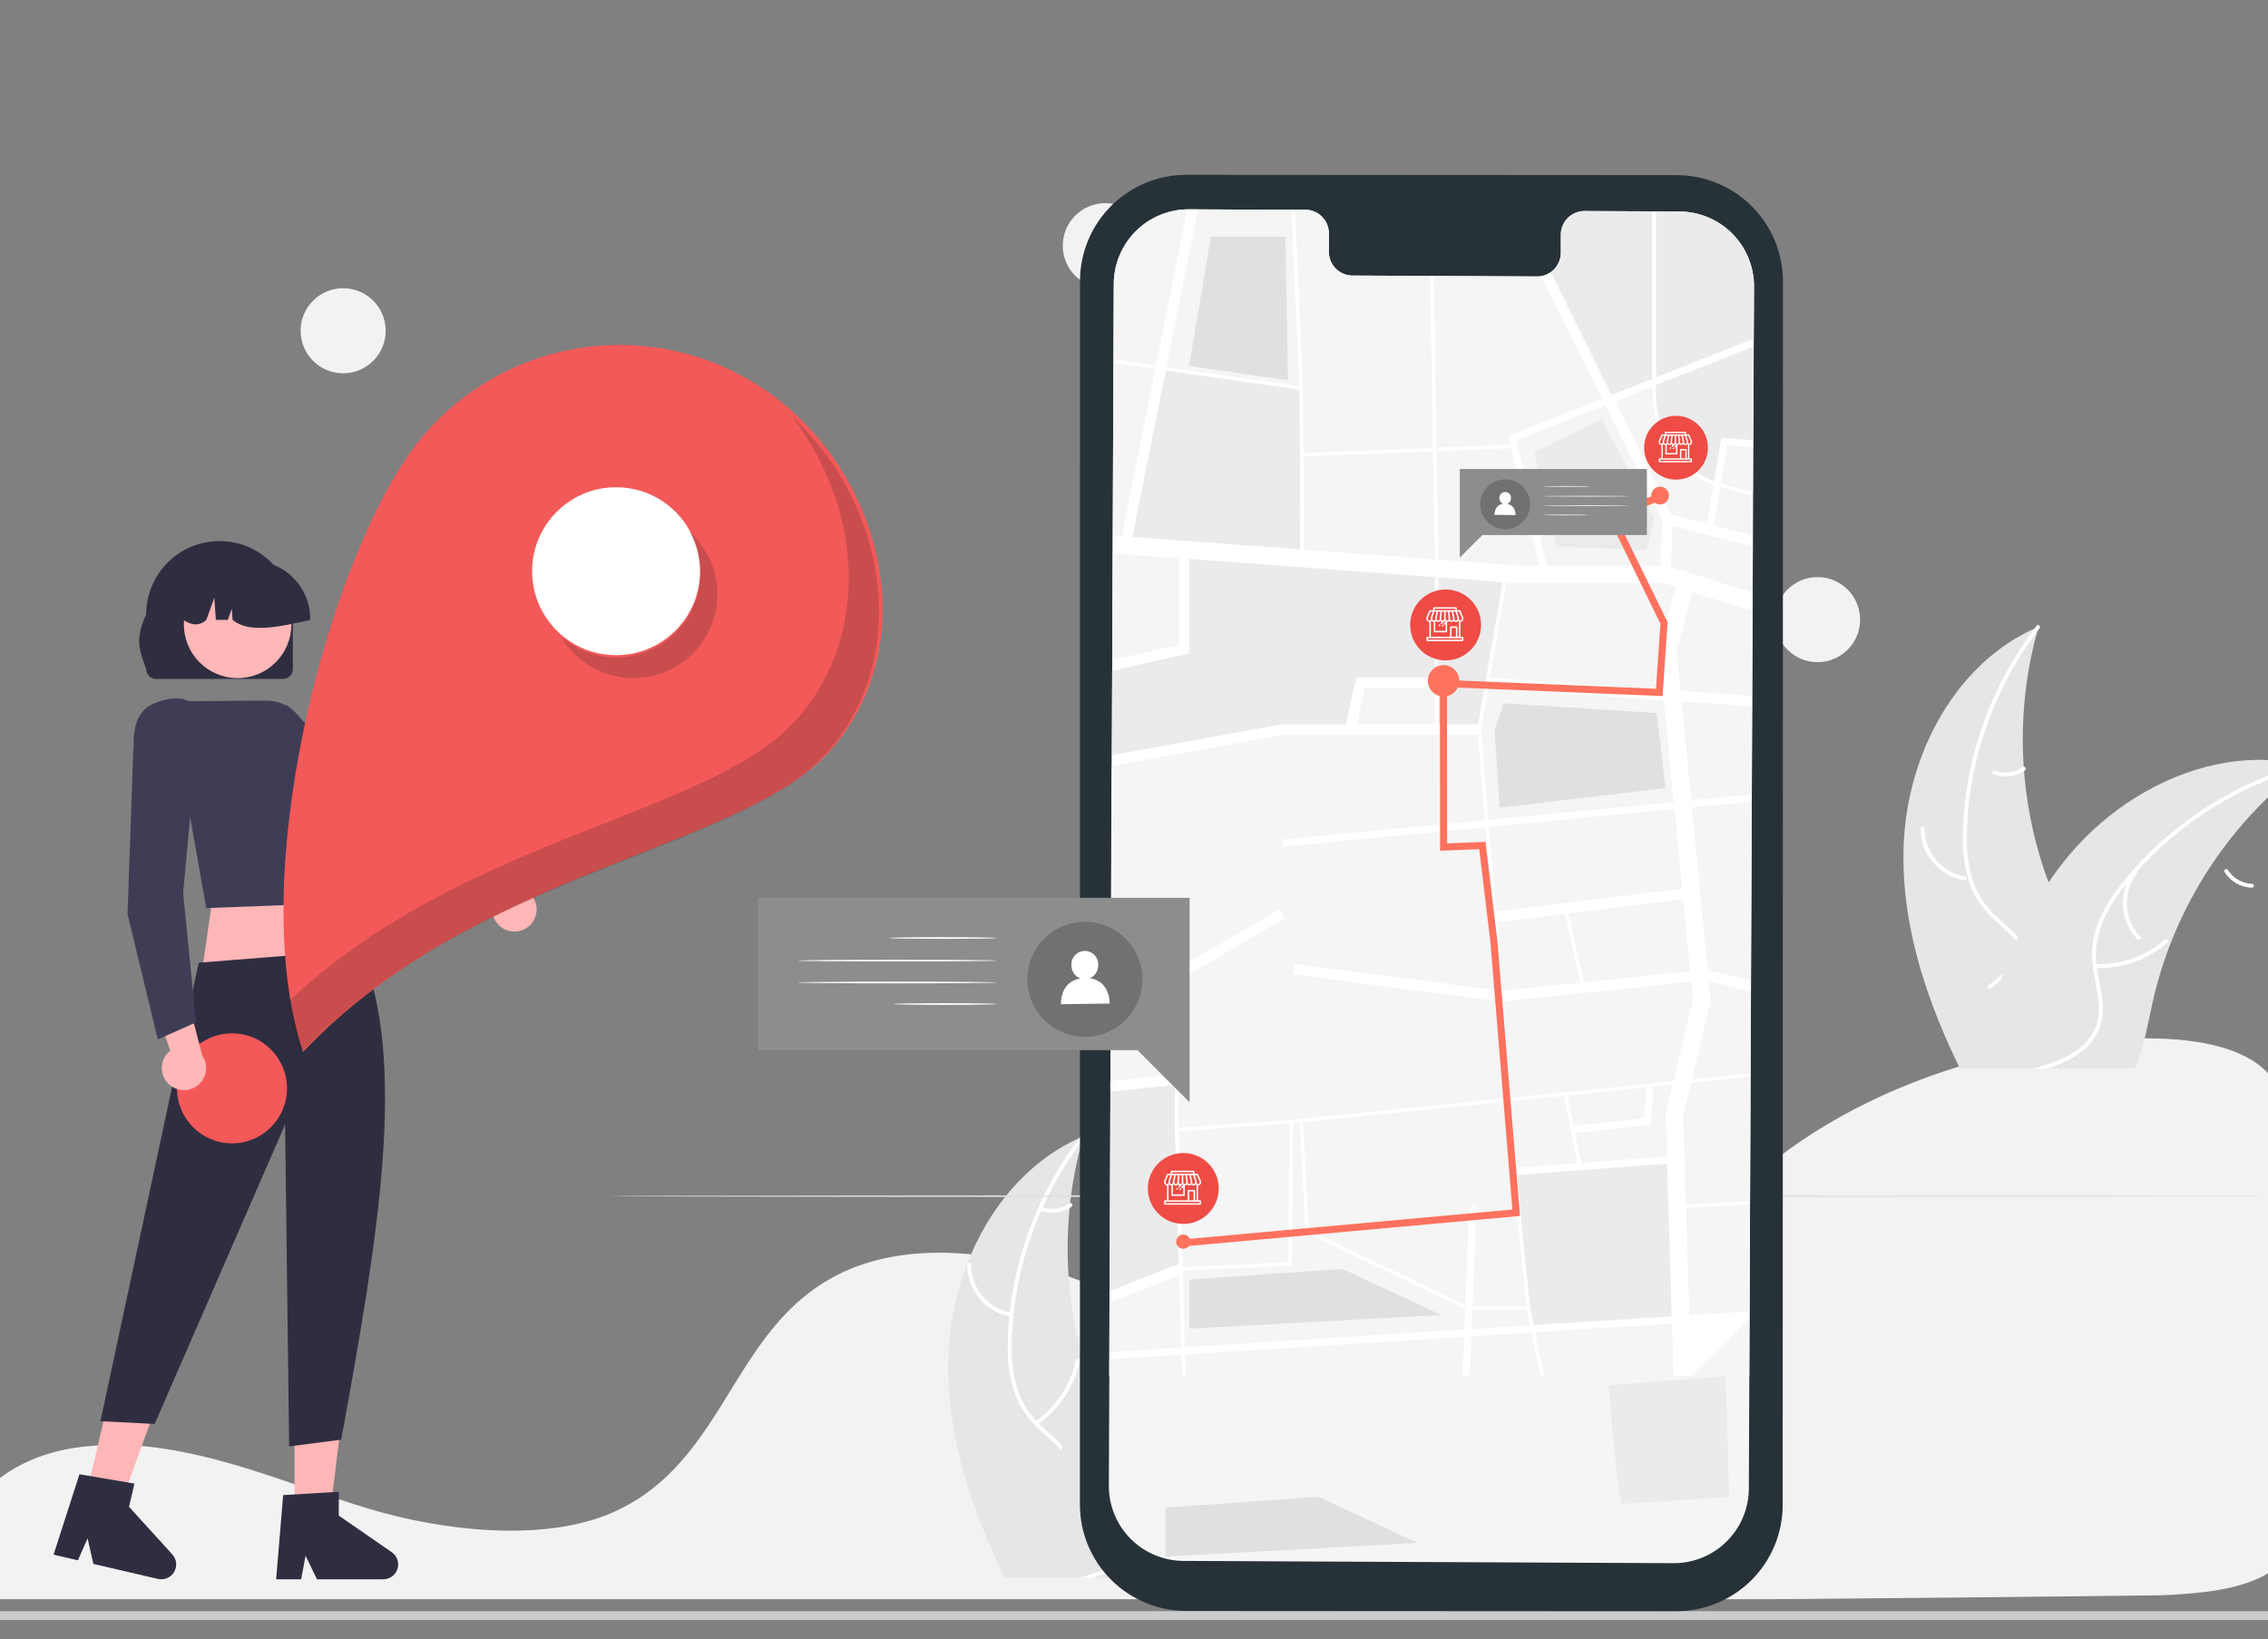 <svg width="570" height="412" viewBox="0 0 570 412" fill="none" xmlns="http://www.w3.org/2000/svg">
<rect x="0" y="0" width="570" height="412" fill="#808080" stroke="none"/>
<g clip-path="url(#clip0_120_2279)">
<path d="M29.198 363.225C26.362 363.225 23.52 363.378 20.744 363.686L20.34 363.731C1.929 365.857 -11.537 378.19 -10.983 392.42L-10.877 394.993C-10.806 396.62 -10.731 398.369 -10.669 400.309C-10.635 401.266 -9.636 402 -8.392 402H444.471C476.4 401.747 508.213 401.428 539.022 401.053C544.803 401.068 550.581 400.677 556.32 399.882C564.882 398.558 570.824 395.935 574.489 391.861H574.49C579.047 386.809 579.191 380.448 578.915 373.261C578.354 358.748 577.797 343.502 577.242 328.303C576.751 314.907 576.262 301.547 575.774 288.756C575.472 281.166 574.8 274.466 569.625 269.345C564.016 263.807 553.786 261 539.22 261C539.044 261 538.869 261 538.691 261.001C493.04 261.213 447.806 281.717 426.135 312.021C423.639 315.511 421.314 319.247 419.065 322.861C415.778 328.408 412.149 333.685 408.207 338.653C406.017 341.331 403.616 343.775 401.034 345.957C400.858 346.115 400.657 346.286 400.444 346.447C399.956 346.862 399.447 347.262 398.95 347.618C396.079 349.79 393.012 351.611 389.803 353.05L389.482 353.191C389.241 353.304 388.979 353.416 388.718 353.519C386.868 354.294 384.982 354.952 383.068 355.491C374.807 357.87 365.414 358.44 355.15 357.184C345.67 355.987 336.351 353.506 327.39 349.796C317.886 345.872 308.989 340.98 300.386 336.25C296.607 334.171 292.698 332.022 288.794 329.986C288.06 329.603 287.339 329.228 286.606 328.854C281.838 326.426 277.516 324.422 273.392 322.725C263.261 318.527 252.661 315.962 241.901 315.107C230.548 314.295 220.542 315.826 212.17 319.648C209.845 320.707 207.596 321.973 205.445 323.433C195.529 330.159 189.416 340.086 183.505 349.686C176.151 361.628 168.547 373.977 153.532 380.378C136.207 387.771 110.917 384.7 93.025 379.358C87.399 377.678 81.781 375.746 76.347 373.877C74.153 373.122 71.956 372.372 69.759 371.627C65.44 370.171 61.906 369.055 58.636 368.113L57.602 367.812C57.026 367.649 56.451 367.486 55.864 367.331C51.98 366.265 48.364 365.427 44.802 364.768L43.96 364.607C42.27 364.317 40.691 364.075 39.141 363.871L38.523 363.791C35.426 363.411 32.313 363.222 29.198 363.225Z" fill="#F2F2F2"/>
<path d="M524.057 254.651C522.765 259.497 519.371 263.533 515.272 266.473C514.604 266.954 513.918 267.4 513.223 267.819C513.01 267.943 512.796 268.077 512.573 268.193C512.332 268.335 512.092 268.469 511.851 268.594H492.581C492.233 267.89 491.895 267.177 491.556 266.473C483.297 249.118 477.497 230.391 478.486 211.316C478.879 203.917 480.433 196.627 483.092 189.711C488.384 175.929 498.042 163.999 511.326 157.994C511.655 157.843 512.003 157.691 512.341 157.549C512.234 157.932 512.128 158.306 512.021 158.689C510.596 163.823 509.588 169.064 509.009 174.361C508.956 174.77 508.911 175.18 508.876 175.599C507.61 188.373 508.734 201.27 512.19 213.633C512.199 213.659 512.208 213.695 512.217 213.722C512.974 216.457 513.853 219.15 514.854 221.802C515.638 223.896 516.484 225.963 517.411 227.994C521.277 236.52 526.463 245.608 524.057 254.651Z" fill="#E6E6E6"/>
<path d="M512.582 157.949C512.395 158.199 512.208 158.439 512.02 158.689C508.107 163.874 504.784 169.48 502.113 175.402C501.971 175.696 501.837 175.99 501.721 176.293C498.061 184.563 495.711 193.351 494.754 202.344C494.744 202.406 494.738 202.468 494.737 202.531C494.514 204.634 494.38 206.754 494.327 208.874C494.129 212.849 494.559 216.83 495.601 220.67C496.551 223.806 498.216 226.679 500.465 229.063C500.688 229.303 500.911 229.544 501.151 229.775C501.329 229.963 501.525 230.15 501.712 230.328C503.512 232.047 505.481 233.642 507.174 235.486C507.95 236.313 508.65 237.208 509.267 238.159C510.252 239.754 510.889 241.539 511.134 243.397C511.38 245.255 511.23 247.144 510.693 248.939C509.481 253.447 506.711 257.252 503.877 260.878C502.461 262.695 501 264.53 499.735 266.473C499.271 267.168 498.844 267.871 498.452 268.593H497.329C497.703 267.871 498.113 267.168 498.559 266.473C501.81 261.35 506.434 256.949 508.831 251.309C510.452 247.505 510.942 243.193 508.893 239.46C508.293 238.374 507.566 237.364 506.728 236.448C505.098 234.604 503.147 233.027 501.374 231.361C500.928 230.943 500.492 230.515 500.073 230.069C497.853 227.814 496.14 225.111 495.048 222.14C493.812 218.367 493.228 214.412 493.32 210.442C493.32 207.912 493.454 205.364 493.703 202.834C493.73 202.513 493.765 202.184 493.801 201.854C495.623 185.932 501.674 170.788 511.326 157.994C511.504 157.744 511.691 157.504 511.878 157.263C512.261 156.764 512.965 157.459 512.582 157.949Z" fill="white"/>
<path d="M493.707 221.304C490.621 220.786 487.82 219.188 485.804 216.795C483.787 214.402 482.688 211.37 482.7 208.241C482.702 208.113 482.753 207.991 482.843 207.901C482.933 207.81 483.054 207.758 483.182 207.755C483.31 207.752 483.433 207.799 483.527 207.886C483.621 207.972 483.677 208.092 483.684 208.219C483.667 211.133 484.692 213.957 486.574 216.182C488.456 218.406 491.071 219.885 493.948 220.35C494.573 220.452 494.328 221.406 493.707 221.304Z" fill="white"/>
<path d="M499.764 247.628C505.007 243.963 508.676 238.457 510.04 232.208C510.174 231.588 511.128 231.83 510.994 232.448C509.563 238.949 505.733 244.671 500.269 248.473C499.748 248.835 499.246 247.988 499.764 247.628Z" fill="white"/>
<path d="M501.365 193.684C502.517 194.133 503.763 194.29 504.991 194.138C506.218 193.987 507.389 193.534 508.398 192.818C508.914 192.45 509.415 193.297 508.902 193.663C507.784 194.448 506.49 194.948 505.134 195.118C503.779 195.288 502.402 195.123 501.124 194.638C501 194.603 500.894 194.521 500.828 194.41C500.762 194.299 500.74 194.167 500.768 194.041C500.8 193.915 500.881 193.806 500.993 193.74C501.105 193.673 501.239 193.653 501.365 193.684Z" fill="white"/>
<path d="M579.419 192.402C579.107 192.643 578.786 192.883 578.475 193.133C574.245 196.37 570.285 199.945 566.634 203.824C566.349 204.118 566.064 204.421 565.788 204.724L565.779 204.733C557.123 214.129 550.278 225.045 545.591 236.931L545.564 237.011C545.555 237.037 545.546 237.055 545.537 237.082C543.679 241.839 542.181 246.729 541.056 251.711C539.969 256.575 539.078 261.787 537.376 266.474C537.118 267.195 536.833 267.908 536.53 268.594H496.919C497.053 267.89 497.196 267.177 497.338 266.474C499.353 256.15 502.502 246.081 506.729 236.449C506.871 236.129 507.014 235.808 507.174 235.487C509.356 230.728 511.921 226.154 514.845 221.812L514.845 221.808L514.847 221.805L514.85 221.803L514.854 221.803C516.459 219.433 518.184 217.146 520.021 214.951C524.786 209.282 530.414 204.4 536.699 200.483C536.735 200.456 536.779 200.438 536.815 200.412C549.324 192.652 564.149 188.954 578.323 192.153H578.332C578.697 192.233 579.054 192.313 579.419 192.402Z" fill="#E6E6E6"/>
<path d="M579.374 192.873C579.071 192.953 578.768 193.042 578.474 193.131C572.231 194.915 566.204 197.386 560.504 200.499C560.219 200.651 559.934 200.811 559.649 200.971C551.773 205.367 544.624 210.954 538.454 217.534C538.449 217.538 538.446 217.545 538.445 217.551C538.374 217.623 538.294 217.703 538.231 217.774C536.806 219.307 535.434 220.901 534.133 222.541C531.589 225.597 529.539 229.033 528.057 232.724C526.925 235.8 526.525 239.097 526.89 242.355C526.917 242.684 526.961 243.005 527.006 243.335C527.041 243.593 527.077 243.852 527.122 244.119C527.71 247.691 528.725 251.273 528.44 254.917C528.267 256.784 527.7 258.593 526.777 260.225C525.854 261.858 524.596 263.276 523.086 264.387C522.059 265.181 520.961 265.879 519.807 266.472C518.157 267.323 516.437 268.032 514.666 268.592H511.165C511.637 268.459 512.101 268.325 512.573 268.192C514.248 267.719 515.894 267.145 517.5 266.472C518.417 266.088 519.31 265.648 520.172 265.154C523.754 263.095 526.738 259.942 527.362 255.728C527.906 252.039 526.854 248.351 526.231 244.742C526.124 244.119 526.026 243.504 525.972 242.889C525.547 239.765 525.805 236.585 526.73 233.57C528.011 229.809 529.928 226.296 532.396 223.182C533.922 221.155 535.552 219.207 537.278 217.347C537.492 217.106 537.715 216.865 537.946 216.625C544.246 209.998 551.519 204.371 559.516 199.938H559.524C565.47 196.628 571.778 194.015 578.323 192.151H578.332C578.626 192.062 578.929 191.973 579.223 191.893C579.838 191.732 579.98 192.704 579.374 192.873Z" fill="white"/>
<path d="M537.14 236.072C534.989 233.8 533.714 230.837 533.545 227.713C533.376 224.588 534.323 221.505 536.217 219.014C536.602 218.512 537.401 219.086 537.016 219.59C535.248 221.906 534.366 224.778 534.529 227.687C534.693 230.596 535.891 233.351 537.907 235.455C538.345 235.912 537.575 236.527 537.14 236.072Z" fill="white"/>
<path d="M526.582 242.351C532.974 242.581 539.219 240.394 544.07 236.225C544.55 235.812 545.167 236.579 544.687 236.992C539.63 241.321 533.127 243.584 526.476 243.329C525.842 243.305 525.951 242.326 526.582 242.351Z" fill="white"/>
<path d="M559.884 218.629C560.534 219.681 561.434 220.556 562.505 221.174C563.576 221.793 564.784 222.135 566.02 222.172C566.654 222.188 566.544 223.167 565.914 223.15C564.549 223.104 563.215 222.724 562.031 222.043C560.846 221.362 559.846 220.402 559.117 219.246C559.04 219.143 559.004 219.014 559.018 218.885C559.032 218.757 559.094 218.638 559.192 218.554C559.294 218.473 559.424 218.435 559.554 218.449C559.683 218.463 559.802 218.528 559.884 218.629Z" fill="white"/>
<path d="M284.006 382.715C282.714 387.562 279.32 391.598 275.222 394.538C274.554 395.019 273.868 395.464 273.173 395.883C272.959 396.008 272.745 396.141 272.522 396.257C272.282 396.4 272.041 396.533 271.801 396.658H252.53C252.182 395.954 251.844 395.242 251.505 394.538C243.246 377.183 237.447 358.455 238.435 339.381C238.828 331.982 240.382 324.691 243.042 317.776C248.334 303.993 257.991 292.064 271.275 286.059C271.605 285.907 271.952 285.756 272.291 285.613C272.184 285.996 272.077 286.371 271.97 286.754C270.545 291.888 269.538 297.129 268.958 302.425C268.905 302.835 268.861 303.245 268.825 303.663C267.559 316.437 268.683 329.335 272.139 341.697C272.148 341.724 272.157 341.759 272.166 341.786C272.923 344.521 273.802 347.215 274.803 349.867C275.587 351.96 276.433 354.027 277.36 356.059C281.227 364.585 286.412 373.672 284.006 382.715Z" fill="#E6E6E6"/>
<path d="M272.531 286.015C272.344 286.264 272.157 286.505 271.97 286.754C268.057 291.94 264.734 297.546 262.063 303.468C261.92 303.762 261.786 304.056 261.671 304.359C258.011 312.628 255.66 321.417 254.704 330.409C254.693 330.471 254.687 330.534 254.686 330.596C254.463 332.699 254.329 334.819 254.276 336.94C254.078 340.914 254.508 344.895 255.55 348.736C256.5 351.872 258.165 354.745 260.414 357.128C260.637 357.369 260.86 357.609 261.1 357.841C261.279 358.028 261.475 358.215 261.662 358.393C263.461 360.113 265.43 361.708 267.123 363.552C267.899 364.379 268.6 365.273 269.217 366.224C270.202 367.819 270.838 369.604 271.084 371.462C271.329 373.32 271.179 375.209 270.642 377.005C269.431 381.513 266.66 385.317 263.827 388.943C262.41 390.761 260.949 392.596 259.684 394.538C259.221 395.233 258.793 395.937 258.401 396.658H257.278C257.653 395.937 258.062 395.233 258.508 394.538C261.76 389.415 266.384 385.014 268.78 379.375C270.402 375.57 270.892 371.258 268.843 367.525C268.242 366.44 267.515 365.429 266.678 364.514C265.047 362.67 263.096 361.093 261.323 359.427C260.878 359.008 260.441 358.58 260.022 358.135C257.802 355.879 256.089 353.176 254.998 350.206C253.761 346.433 253.177 342.477 253.269 338.508C253.269 335.978 253.403 333.43 253.652 330.899C253.679 330.579 253.715 330.249 253.75 329.919C255.572 313.997 261.623 298.853 271.275 286.059C271.453 285.81 271.64 285.569 271.827 285.329C272.21 284.83 272.914 285.525 272.531 286.015Z" fill="white"/>
<path d="M254.11 330.983C251.024 330.465 248.223 328.866 246.207 326.473C244.19 324.08 243.09 321.049 243.103 317.92C243.105 317.792 243.156 317.67 243.246 317.579C243.336 317.489 243.457 317.437 243.585 317.434C243.712 317.431 243.836 317.478 243.93 317.564C244.024 317.651 244.08 317.771 244.087 317.898C244.07 320.812 245.095 323.636 246.977 325.86C248.859 328.085 251.474 329.563 254.351 330.029C254.976 330.131 254.731 331.084 254.11 330.983Z" fill="white"/>
<path d="M260.167 357.307C265.41 353.643 269.079 348.137 270.442 341.887C270.577 341.268 271.531 341.51 271.397 342.128C269.966 348.629 266.136 354.351 260.672 358.152C260.151 358.514 259.649 357.667 260.167 357.307Z" fill="white"/>
<path d="M261.768 303.364C262.92 303.813 264.166 303.969 265.393 303.818C266.621 303.667 267.792 303.213 268.8 302.498C269.317 302.13 269.818 302.977 269.305 303.343C268.187 304.128 266.893 304.628 265.537 304.797C264.181 304.967 262.805 304.803 261.527 304.318C261.403 304.282 261.297 304.201 261.231 304.09C261.164 303.979 261.143 303.847 261.17 303.72C261.203 303.594 261.284 303.486 261.396 303.419C261.508 303.352 261.641 303.333 261.768 303.364Z" fill="white"/>
<path d="M339.368 320.467C339.056 320.707 338.736 320.948 338.424 321.197C334.194 324.434 330.234 328.01 326.583 331.888C326.298 332.182 326.013 332.485 325.737 332.788L325.728 332.797C317.072 342.194 310.227 353.11 305.54 364.995L305.513 365.075C305.504 365.102 305.495 365.12 305.486 365.146C303.628 369.904 302.13 374.794 301.005 379.775C299.918 384.64 299.027 389.852 297.325 394.538C297.067 395.26 296.782 395.972 296.479 396.658H256.869C257.002 395.955 257.145 395.242 257.287 394.538C259.302 384.215 262.452 374.146 266.678 364.514C266.82 364.193 266.963 363.872 267.123 363.552C269.305 358.793 271.87 354.219 274.794 349.876L274.795 349.873L274.797 349.87L274.799 349.868L274.803 349.867C276.408 347.497 278.133 345.211 279.97 343.016C284.735 337.347 290.364 332.464 296.648 328.547C296.684 328.521 296.729 328.503 296.764 328.476C309.273 320.716 324.098 317.019 338.272 320.217H338.281C338.647 320.297 339.003 320.377 339.368 320.467Z" fill="#E6E6E6"/>
<path d="M339.324 320.938C339.021 321.018 338.718 321.108 338.424 321.197C332.18 322.981 326.153 325.452 320.454 328.565C320.169 328.716 319.884 328.876 319.599 329.037C311.723 333.433 304.573 339.019 298.404 345.599C298.399 345.604 298.396 345.61 298.395 345.617C298.324 345.688 298.243 345.768 298.181 345.84C296.756 347.372 295.384 348.967 294.083 350.606C291.538 353.663 289.488 357.099 288.007 360.789C286.875 363.865 286.475 367.163 286.84 370.42C286.866 370.75 286.911 371.071 286.955 371.4C286.991 371.659 287.027 371.917 287.071 372.184C287.659 375.757 288.675 379.338 288.39 382.982C288.216 384.849 287.65 386.659 286.727 388.291C285.804 389.923 284.546 391.342 283.035 392.453C282.009 393.247 280.911 393.944 279.757 394.538C278.106 395.388 276.386 396.098 274.616 396.658H271.115C271.587 396.524 272.05 396.391 272.522 396.257C274.198 395.784 275.843 395.21 277.449 394.538C278.367 394.154 279.259 393.713 280.122 393.219C283.703 391.161 286.688 388.007 287.312 383.793C287.855 380.105 286.804 376.416 286.18 372.808C286.073 372.184 285.975 371.57 285.922 370.955C285.497 367.83 285.755 364.651 286.679 361.636C287.961 357.875 289.878 354.361 292.346 351.248C293.872 349.22 295.502 347.272 297.228 345.412C297.442 345.171 297.664 344.931 297.896 344.69C304.195 338.063 311.469 332.436 319.465 328.003H319.474C325.42 324.693 331.728 322.08 338.273 320.217H338.282C338.576 320.127 338.879 320.038 339.173 319.958C339.787 319.798 339.93 320.769 339.324 320.938Z" fill="white"/>
<path d="M297.543 345.749C295.391 343.478 294.117 340.515 293.948 337.39C293.779 334.266 294.726 331.183 296.62 328.692C297.005 328.19 297.804 328.764 297.419 329.268C295.651 331.584 294.769 334.455 294.932 337.365C295.096 340.274 296.294 343.029 298.31 345.133C298.748 345.59 297.978 346.204 297.543 345.749Z" fill="white"/>
<path d="M286.531 370.414C292.923 370.645 299.167 368.458 304.019 364.289C304.499 363.875 305.115 364.642 304.636 365.055C299.579 369.384 293.076 371.647 286.425 371.393C285.791 371.368 285.9 370.39 286.531 370.414Z" fill="white"/>
<path d="M320.287 328.308C320.936 329.36 321.837 330.235 322.908 330.853C323.979 331.471 325.187 331.814 326.423 331.85C327.057 331.867 326.947 332.845 326.317 332.829C324.951 332.782 323.618 332.402 322.433 331.722C321.248 331.041 320.248 330.081 319.52 328.924C319.442 328.821 319.407 328.692 319.42 328.564C319.434 328.435 319.497 328.317 319.595 328.233C319.697 328.151 319.827 328.114 319.956 328.128C320.086 328.142 320.204 328.206 320.287 328.308Z" fill="white"/>
<path d="M456.795 166.446C462.699 166.446 467.486 161.659 467.486 155.755C467.486 149.85 462.699 145.063 456.795 145.063C450.89 145.063 446.104 149.85 446.104 155.755C446.104 161.659 450.89 166.446 456.795 166.446Z" fill="#F2F2F2"/>
<path d="M86.239 93.835C92.144 93.835 96.93 89.049 96.93 83.144C96.93 77.24 92.144 72.453 86.239 72.453C80.334 72.453 75.548 77.24 75.548 83.144C75.548 89.049 80.334 93.835 86.239 93.835Z" fill="#F2F2F2"/>
<path d="M277.788 72.454C283.692 72.454 288.479 67.667 288.479 61.762C288.479 55.858 283.692 51.071 277.788 51.071C271.883 51.071 267.097 55.858 267.097 61.762C267.097 67.667 271.883 72.454 277.788 72.454Z" fill="#F2F2F2"/>
<path d="M-65.889 407.222H598.991C599.286 407.222 599.568 407.105 599.777 406.897C599.985 406.688 600.102 406.406 600.102 406.111C600.102 405.816 599.985 405.534 599.777 405.325C599.568 405.117 599.286 405 598.991 405H-65.889C-66.184 405 -66.466 405.117 -66.675 405.325C-66.883 405.534 -67 405.816 -67 406.111C-67 406.406 -66.883 406.688 -66.675 406.897C-66.466 407.105 -66.184 407.222 -65.889 407.222Z" fill="#CCCCCC"/>
<path d="M130.055 234.108C129.254 234.224 128.437 234.162 127.663 233.928C126.888 233.694 126.174 233.293 125.571 232.753C124.967 232.214 124.49 231.548 124.172 230.804C123.853 230.06 123.702 229.255 123.728 228.446L105.361 221.387L113.677 215.438L129.844 223.053C131.201 223.188 132.461 223.815 133.385 224.817C134.31 225.819 134.835 227.125 134.861 228.487C134.887 229.85 134.412 231.175 133.526 232.211C132.64 233.247 131.405 233.922 130.055 234.108L130.055 234.108Z" fill="#FFB7B7"/>
<path d="M119.559 229.045L122.427 218.929L122.285 218.833L95.422 200.584L72.2 177.284L58.673 182.689L59.562 186.97L59.62 187.023L90.494 214.677L90.523 214.69L119.559 229.045Z" fill="#3F3D56"/>
<path d="M92.04 252.151L50.465 246.323L54.124 220.812H84.732L92.04 252.151Z" fill="#FFB6B6"/>
<path d="M21.398 377.068L29.926 379.05L41.629 347.099L29.042 344.174L21.398 377.068Z" fill="#FFB6B6"/>
<path d="M13.463 390.798L19.579 392.219L22.012 386.699L23.466 393.123L39.687 396.892C40.465 397.073 41.28 397 42.013 396.685C42.746 396.37 43.36 395.829 43.764 395.14C44.167 394.451 44.341 393.652 44.258 392.858C44.175 392.064 43.841 391.317 43.304 390.727L32.429 378.771L33.786 372.933L19.972 370.58L13.463 390.798Z" fill="#2F2E41"/>
<path d="M74.019 381.82H82.775L86.942 348.05H74.019V381.82Z" fill="#FFB6B6"/>
<path d="M69.398 396.991H75.677L76.798 391.063L79.668 396.991H96.321C97.12 396.991 97.897 396.736 98.54 396.263C99.183 395.79 99.658 395.123 99.895 394.361C100.133 393.599 100.121 392.781 99.861 392.027C99.6 391.272 99.106 390.62 98.449 390.167L85.15 380.982V374.989L71.162 375.824L69.398 396.991Z" fill="#2F2E41"/>
<path d="M49.94 241.995L90.597 238.761C102.595 266.787 94.966 311.528 85.746 361.893L72.669 363.584L71.655 282.653L38.872 357.943L25.242 357.246L49.94 241.995Z" fill="#2F2E41"/>
<path d="M73.606 168.194V154.438C73.606 149.55 71.664 144.862 68.208 141.405C64.751 137.949 60.063 136.007 55.175 136.007C50.286 136.007 45.598 137.949 42.141 141.405C38.685 144.862 36.743 149.55 36.743 154.438C33.494 161.208 35.527 164.426 36.743 168.194C36.744 168.85 37.005 169.478 37.469 169.942C37.933 170.406 38.562 170.667 39.218 170.668H71.13C71.786 170.668 72.416 170.407 72.88 169.943C73.344 169.479 73.605 168.85 73.606 168.194Z" fill="#2F2E41"/>
<path d="M59.723 170.461C67.186 170.461 73.236 164.411 73.236 156.947C73.236 149.484 67.186 143.434 59.723 143.434C52.259 143.434 46.209 149.484 46.209 156.947C46.209 164.411 52.259 170.461 59.723 170.461Z" fill="#FFB7B7"/>
<path d="M77.966 155.539C77.962 151.674 76.424 147.968 73.691 145.234C70.957 142.501 67.251 140.963 63.386 140.959H60.635C56.769 140.963 53.063 142.501 50.33 145.234C47.597 147.968 46.059 151.674 46.055 155.539V155.814C48.115 157.223 50.071 157.429 51.869 155.814L53.852 150.262L54.248 155.814H57.253L58.255 153.013L58.455 155.814C62.514 159.271 70.189 157.615 77.966 155.814V155.539Z" fill="#2F2E41"/>
<path d="M51.843 228.269L86.249 226.96L88.173 204.451C89.656 200.331 89.68 196.791 88.244 193.937C87.009 191.591 84.934 189.797 82.433 188.915L74.905 179.822C73.936 178.653 72.72 177.714 71.344 177.073C69.969 176.431 68.468 176.103 66.95 176.113L47.387 176.247C46.916 175.963 44.056 174.51 38.415 176.954C32.297 179.605 33.718 188.817 33.733 188.91L33.747 188.997L33.814 189.055L46.826 200.015L51.843 228.269Z" fill="#3F3D56"/>
<path d="M208.636 188.694C186.434 213.715 119.633 218.487 76.151 264.416C61.573 220.022 82.224 143.388 102.805 114.164C112.689 100.13 127.742 90.597 144.654 87.661C161.566 84.726 178.952 88.63 192.986 98.513C222.21 119.094 232.36 161.958 208.636 188.694Z" fill="#F45959"/>
<path d="M154.84 164.691C166.498 164.691 175.948 155.24 175.948 143.583C175.948 131.926 166.498 122.476 154.84 122.476C143.183 122.476 133.733 131.926 133.733 143.583C133.733 155.24 143.183 164.691 154.84 164.691Z" fill="white"/>
<path d="M58.308 287.404C65.943 287.404 72.133 281.214 72.133 273.579C72.133 265.944 65.943 259.754 58.308 259.754C50.672 259.754 44.483 265.944 44.483 273.579C44.483 281.214 50.672 287.404 58.308 287.404Z" fill="#F45959"/>
<path d="M42.492 272.579C41.89 272.038 41.414 271.371 41.097 270.627C40.78 269.882 40.63 269.077 40.658 268.268C40.686 267.459 40.891 266.666 41.258 265.945C41.625 265.224 42.146 264.592 42.784 264.094L36.43 245.471L46.329 248.042L50.841 265.332C51.607 266.459 51.933 267.828 51.757 269.18C51.581 270.532 50.915 271.772 49.886 272.666C48.856 273.56 47.535 274.044 46.171 274.028C44.808 274.012 43.498 273.497 42.49 272.579L42.492 272.579Z" fill="#FFB7B7"/>
<path d="M39.654 261.276L49.259 256.996L46.032 224.51L49.037 191.752L36.214 184.831L33.497 188.257V188.335L32.057 229.758L32.065 229.789L39.654 261.276Z" fill="#3F3D56"/>
<path opacity="0.2" d="M173.103 133.478C175.633 137.804 176.542 142.889 175.665 147.824C174.789 152.758 172.185 157.22 168.319 160.41C164.454 163.6 159.579 165.311 154.568 165.235C149.557 165.16 144.736 163.303 140.968 159.998C142.511 162.64 144.609 164.914 147.117 166.665C149.626 168.415 152.485 169.6 155.497 170.136C158.508 170.672 161.6 170.547 164.559 169.77C167.517 168.992 170.272 167.581 172.631 165.634C174.99 163.687 176.898 161.251 178.222 158.493C179.546 155.736 180.256 152.724 180.301 149.665C180.345 146.606 179.725 143.575 178.482 140.78C177.239 137.985 175.404 135.493 173.103 133.478Z" fill="#231F20"/>
<path opacity="0.2" d="M199.017 104.685C216.345 127.088 219.333 159.286 200.134 180.923C178.682 205.098 115.6 210.375 72.14 252.128C72.863 256.483 73.908 260.778 75.265 264.978C118.747 219.049 185.548 214.277 207.751 189.256C229.491 164.755 222.781 126.713 199.017 104.685Z" fill="#231F20"/>
<path d="M570.1 300.673C570.1 300.807 476.731 300.905 361.624 300.905C246.517 300.905 153.059 300.807 153.059 300.673C153.059 300.539 246.401 300.441 361.588 300.441C476.776 300.441 570.1 300.531 570.1 300.673Z" fill="#E0E0E0"/>
<path d="M421.227 405L298.199 404.928C294.684 404.937 291.201 404.251 287.951 402.912C284.701 401.572 281.748 399.605 279.259 397.122C276.771 394.639 274.796 391.69 273.449 388.443C272.102 385.197 271.409 381.716 271.409 378.201L271.427 70.671C271.426 67.151 272.122 63.665 273.473 60.414C274.824 57.163 276.804 54.211 279.299 51.728C281.794 49.244 284.755 47.278 288.012 45.942C291.27 44.606 294.759 43.927 298.279 43.944L421.316 44.024C424.83 44.017 428.311 44.703 431.56 46.043C434.809 47.383 437.762 49.351 440.25 51.833C442.737 54.316 444.711 57.265 446.057 60.511C447.404 63.757 448.097 67.237 448.097 70.752L448.034 378.308C448.03 381.821 447.332 385.3 445.982 388.543C444.632 391.787 442.655 394.733 440.165 397.212C437.675 399.692 434.721 401.655 431.471 402.992C428.222 404.328 424.74 405.01 421.227 405Z" fill="#263238"/>
<path d="M422.047 53.165L398.107 53.049C396.534 53.079 395.036 53.732 393.942 54.864C392.849 55.996 392.248 57.516 392.272 59.089V63.437C392.298 65.013 391.698 66.534 390.605 67.668C389.511 68.802 388.012 69.456 386.436 69.487L339.779 69.264C338.202 69.222 336.706 68.555 335.62 67.411C334.534 66.267 333.947 64.738 333.988 63.161V58.822C334.028 57.247 333.442 55.719 332.358 54.575C331.274 53.431 329.781 52.764 328.205 52.719H319.786L298.832 52.621C296.358 52.61 293.906 53.086 291.617 54.022C289.327 54.958 287.244 56.337 285.488 58.078C283.731 59.82 282.335 61.891 281.379 64.172C280.423 66.454 279.927 68.902 279.917 71.375L278.679 373.452C278.655 378.44 280.612 383.234 284.12 386.78C287.628 390.327 292.4 392.336 297.388 392.366L420.603 392.937C423.077 392.948 425.529 392.473 427.82 391.536C430.11 390.6 432.193 389.222 433.95 387.48C435.708 385.739 437.105 383.668 438.061 381.386C439.018 379.105 439.516 376.657 439.526 374.183L440.827 72.079C440.839 69.603 440.362 67.149 439.424 64.858C438.486 62.566 437.105 60.483 435.361 58.726C433.616 56.969 431.542 55.573 429.258 54.619C426.973 53.665 424.522 53.171 422.047 53.165Z" fill="#F5F5F5"/>
<path d="M369.758 335.846C369.616 339.499 369.482 342.92 369.366 345.762H387.069L384.904 334.893L369.758 335.846Z" fill="#F5F5F5"/>
<path d="M297.825 340.399L297.977 345.745H367.602C367.718 342.733 367.852 339.392 367.985 335.944L297.825 340.399Z" fill="#F5F5F5"/>
<path d="M385.786 334.831L387.969 345.763H420.595L420.203 332.657L385.786 334.831Z" fill="#F5F5F5"/>
<path d="M371.522 182.082L377.687 146.311L361.535 145.108V182.082H371.522Z" fill="#EBEBEB"/>
<path d="M296.373 320.541L278.83 327.41L278.777 339.838L296.889 338.689L296.373 320.541Z" fill="#F5F5F5"/>
<path d="M296.292 317.743L295.33 284.431H295.321V272.68L279.053 274.399L278.848 324.558L296.284 317.725L296.292 317.743Z" fill="#EBEBEB"/>
<path d="M295.321 246.451L279.178 244.321L279.071 271.735L295.321 270.016V246.451Z" fill="#F5F5F5"/>
<path d="M415.569 273.178L414.892 282.72L395.835 284.778L397.314 292.333L418.946 290.703L418.616 279.869L420.345 272.688L415.569 273.178Z" fill="#F5F5F5"/>
<path d="M381.224 293.545L396.423 292.396L393.118 275.441L379.852 276.778L381.224 293.545Z" fill="#F5F5F5"/>
<path d="M381.375 295.3L382.534 309.448L384.592 328.843L385.438 333.084L420.149 330.892L418.999 292.467L381.375 295.3Z" fill="#EBEBEB"/>
<path d="M404.299 348.204L405.204 359.376L406.812 374.691L407.473 378.04L434.591 376.309L433.693 345.967L404.299 348.204Z" fill="#EBEBEB"/>
<path d="M321.63 228.544L322.967 230.833L296.239 246.451V283.487L324.49 281.482L378.934 275.985L376.939 251.717L324.927 244.919L325.265 242.291L376.68 249.008L373.304 207.928L322.379 212.819L322.209 211.037L373.161 206.137L371.379 184.701H322.379L279.356 192.532L279.151 241.622L295.437 243.769L321.63 228.544ZM298.938 279.95C298.938 279.95 299.143 249.409 298.938 248.269L320.784 236.687L323.617 278.426L298.938 279.95Z" fill="#F5F5F5"/>
<path d="M413.787 273.356L394 275.352L395.497 283.041L413.235 281.125L413.787 273.356Z" fill="#F5F5F5"/>
<path d="M370.007 329.308C369.945 330.911 369.883 332.506 369.82 334.074L384.556 333.183L383.799 329.388L370.007 329.308Z" fill="#F5F5F5"/>
<path d="M338.281 182.081L340.874 170.312H360.644V145.045L298.814 140.466V164.191L279.507 168.557L279.409 189.859L322.182 182.081H338.281Z" fill="#EBEBEB"/>
<path d="M379.54 111.761L379.006 109.596L402.624 100.251L387.265 69.424C386.985 69.471 386.702 69.495 386.418 69.496L360.323 69.371L361.036 112.519L379.54 111.761Z" fill="#F5F5F5"/>
<path d="M415.32 95.226V53.13L398.134 53.05C397.353 53.061 396.581 53.227 395.863 53.537C395.146 53.847 394.496 54.295 393.952 54.856C393.407 55.417 392.979 56.079 392.691 56.806C392.402 57.532 392.26 58.309 392.272 59.09V63.438C392.275 64.409 392.047 65.367 391.607 66.233C391.167 67.099 390.528 67.848 389.742 68.418L405.11 99.271L415.32 95.226Z" fill="#EBEBEB"/>
<path d="M326.557 97.034L324.57 52.71H319.786L301.077 52.621L293.121 92.258L326.557 97.034ZM322.334 57.2L322.975 93.301L298.154 89.666L303.589 57.2H322.334Z" fill="#F5F5F5"/>
<path d="M327.457 97.167V97.541C327.501 100.998 327.573 107.226 327.617 113.881L360.154 112.544L359.441 69.361L339.76 69.263C338.183 69.221 336.688 68.555 335.602 67.41C334.516 66.266 333.929 64.737 333.969 63.16V58.822C334.01 57.246 333.424 55.719 332.34 54.575C331.256 53.431 329.763 52.763 328.187 52.719H325.452L327.448 97.158L327.457 97.167Z" fill="#F5F5F5"/>
<path d="M290.528 91.866L298.404 52.612C293.489 52.698 288.803 54.704 285.349 58.2C281.894 61.697 279.944 66.406 279.917 71.322L279.828 90.922L279.917 90.352L290.528 91.866Z" fill="#F5F5F5"/>
<path d="M296.167 140.27L279.623 139.041L279.516 165.84L296.167 162.071V140.27Z" fill="#F5F5F5"/>
<path d="M290.35 92.731L279.828 91.217L279.65 134.614L281.913 134.783L290.35 92.731Z" fill="#F5F5F5"/>
<path d="M323.76 317.235L324.036 282.399L296.212 284.368L297.192 318.5L323.76 317.235Z" fill="#F5F5F5"/>
<path d="M328.874 309.199L368.288 328.078C368.751 315.738 369.179 304.201 369.134 303.47L370.025 303.426L370.444 302.588C371.005 302.873 371.005 302.873 370.711 311.284C370.542 315.97 370.311 322.215 370.07 328.461H383.701L381.688 309.528L379.015 276.867L327.528 282.061L328.874 309.199Z" fill="#F5F5F5"/>
<path d="M425.467 251.377L425.022 246.78L377.794 251.698L379.781 275.905L420.558 271.789L425.467 251.377Z" fill="#F5F5F5"/>
<path d="M360.644 172.959H343.004L340.99 182.082H360.644V172.959Z" fill="#F5F5F5"/>
<path d="M418.18 176.041L374.008 172.985L372.226 183.418L374.008 206.092L420.612 201.637L418.18 176.041ZM375.612 183.4L377.981 176.816L416.362 179.24L418.554 198.074L376.877 203.018L375.612 183.4Z" fill="#F5F5F5"/>
<path d="M422.759 223.393L420.826 203.356L374.186 207.838L375.941 229.167L422.759 223.393Z" fill="#F5F5F5"/>
<path d="M296.943 340.453L278.848 341.602L278.777 340.417L278.75 345.763H297.094L296.943 340.453Z" fill="#F5F5F5"/>
<path d="M440.471 85.273L440.738 85.95L440.827 72.078C440.851 67.09 438.894 62.297 435.386 58.75C431.878 55.204 427.106 53.195 422.118 53.164H416.247V94.904L440.471 85.273Z" fill="#EBEBEB"/>
<path d="M368.244 329.04L328.027 309.769L326.602 282.15L324.918 282.32L324.633 318.081L297.219 319.382V320.175L297.745 338.617L368.021 334.163C368.119 332.479 368.181 330.75 368.244 329.04ZM298.939 321.654L337.311 318.981L362.257 330.563L298.912 333.993L298.939 321.654Z" fill="#F5F5F5"/>
<path d="M429.04 131.638L430.679 121.838C416.255 116.688 415.257 101.649 415.302 97.088L405.885 100.821L420.059 129.277L429.04 131.638Z" fill="#F5F5F5"/>
<path d="M377.571 249.052L397.19 247.012L393.323 229.692L376.155 231.813L377.571 249.052Z" fill="#F5F5F5"/>
<path d="M419.881 148.627L383.256 148.618L380.209 148.396L376.075 172.379L419.552 175.382L418.545 164.958L422.822 149.554L419.881 148.627Z" fill="#F5F5F5"/>
<path d="M417.351 142.186L417.806 130.737L403.408 101.854L381.135 110.674L388.806 142.186H417.351ZM402.517 105.355L415.712 130.452L413.805 138.275L391.229 137.384L385.59 113.685L402.517 105.355Z" fill="#F5F5F5"/>
<path d="M423.053 280.324L423.721 302.811L439.597 301.92L439.642 302.802L423.748 303.702L424.558 330.608L439.562 329.663L439.677 331.427L424.612 332.381L425.013 345.762H439.633L439.954 270.711L424.995 272.226L423.053 280.324Z" fill="#F5F5F5"/>
<path d="M326.584 97.933L292.978 93.105L284.577 134.978L326.735 138.105C326.904 131.655 326.789 111.885 326.584 97.933Z" fill="#EBEBEB"/>
<path d="M381.857 142.186H386.944L379.754 112.634L361.045 113.4L361.499 140.68L381.857 142.186Z" fill="#F5F5F5"/>
<path d="M327.59 138.168L360.644 140.618L360.198 113.436L327.679 114.772C327.679 123.957 327.733 133.758 327.59 138.168Z" fill="#F5F5F5"/>
<path d="M423.018 226.031L394.205 229.586L398.072 246.923L424.773 244.144L423.018 226.031Z" fill="#F5F5F5"/>
<path d="M430.831 120.991L432.675 110.041L440.631 110.656L440.729 87.073L416.193 96.784C415.694 113.382 426.118 119.218 430.831 120.991Z" fill="#EBEBEB"/>
<path d="M421.387 163.327L422.385 173.671L440.355 174.918L440.444 153.616L425.405 148.858L421.387 163.327Z" fill="#F5F5F5"/>
<path d="M429.94 251.69L425.218 271.29L439.936 269.829L440.025 249.249C435.5 248.055 431.553 247.084 429.432 246.674L429.94 251.69Z" fill="#F5F5F5"/>
<path d="M419.988 142.525L440.471 148.993L440.515 137.34L420.407 132.146L419.988 142.525Z" fill="#F5F5F5"/>
<path d="M429.192 243.982C430.84 244.223 433.967 244.873 440.052 246.495L440.248 201.485L425.218 202.938L429.192 243.982Z" fill="#F5F5F5"/>
<path d="M425.049 201.174L440.257 199.713L440.346 177.573L422.643 176.353L425.049 201.174Z" fill="#F5F5F5"/>
<path d="M432.524 121.553C435.411 122.426 438.083 123.109 440.542 123.602V112.43L434.065 111.931L432.524 121.553Z" fill="#F5F5F5"/>
<path d="M364.707 126.051L374.507 128.581L374.551 118.478C372.021 117.979 369.289 117.287 366.355 116.402L364.707 126.051Z" fill="#F5F5F5"/>
<path d="M439.678 331.427L439.562 329.645L424.559 330.59L423.748 303.675L439.642 302.784L439.598 301.893L423.721 302.784L423.053 280.297L424.995 272.198L439.954 270.684V269.793L425.218 271.281L429.94 251.68L429.45 246.665C431.57 247.074 435.517 248.045 440.043 249.239V246.486C433.958 244.883 430.831 244.215 429.183 243.974L425.209 202.929L440.239 201.477V199.695L425.031 201.156L422.625 176.326L440.346 177.582V174.91L422.376 173.662L421.378 163.327L425.405 148.859L440.444 153.616V148.993L419.953 142.524L420.371 132.145L440.48 137.339V134.613L430.679 132.083L432.31 122.425C435.244 123.316 437.973 124.011 440.497 124.51V123.619C438.009 123.132 435.336 122.449 432.479 121.57L434.101 111.948L440.578 112.447V110.665L432.622 110.05L430.777 121C426.064 119.218 415.632 113.391 416.139 96.793L440.676 87.082V85.96L440.408 85.282L416.139 94.887V53.147H415.249V95.243L405.021 99.297L389.724 68.426C388.995 68.95 388.152 69.292 387.265 69.424L402.624 100.25L379.006 109.596L379.54 111.761L361.036 112.518L360.323 69.371H359.432L360.145 112.554L327.617 113.881C327.573 107.226 327.501 100.998 327.457 97.542V97.167L325.452 52.719H324.561L326.548 97.043L293.147 92.249L301.103 52.612H298.823H298.395L290.519 91.866L279.908 90.343L279.819 90.913V91.216L290.341 92.731L281.913 134.818L279.65 134.649V139.103L296.194 140.333V162.134L279.543 165.902V168.62L298.814 164.218V140.466L360.644 145.046V170.312H340.865L338.273 182.081H322.183L279.418 189.859V192.532L322.423 184.71H371.424L373.206 206.145L322.254 211.045L322.423 212.827L373.348 207.936L376.68 249.008L325.221 242.29L324.882 244.918L376.894 251.716L378.89 275.985L324.446 281.482L296.194 283.486V246.451L322.922 230.833L321.586 228.543L295.437 243.796L279.151 241.649V244.321L295.277 246.451V270.016L279.035 271.735V274.408L295.294 272.688V284.44L296.257 317.751L278.839 324.585V327.436L296.381 320.567L296.898 338.715L278.786 339.855V340.443L278.857 341.628L296.952 340.479L297.103 345.824H297.994L297.843 340.479L368.003 336.024C367.869 339.472 367.736 342.813 367.62 345.824H369.402C369.517 342.982 369.651 339.588 369.794 335.908L384.939 334.955L387.104 345.824H387.995L385.812 334.893L420.229 332.719L420.621 345.824H425.075M369.82 334.073C369.883 332.505 369.945 330.91 370.007 329.307H383.799L384.556 333.102L369.82 334.073ZM385.438 333.084L384.592 328.843L382.534 309.439L381.376 295.3L418.999 292.512L420.149 330.937L385.438 333.084ZM394 275.352L413.787 273.357L413.235 281.126L395.497 283.041L394 275.352ZM393.109 275.441L396.414 292.369L381.215 293.518L379.843 276.751L393.109 275.441ZM418.946 290.703L397.314 292.333L395.835 284.778L414.892 282.711L415.569 273.17L420.345 272.688L418.616 279.86L418.946 290.703ZM393.323 229.692L397.172 247.012L377.571 249.052L376.155 231.804L393.323 229.692ZM398.063 246.923L394.196 229.586L423.009 226.022L424.79 244.134L398.063 246.923ZM417.912 173.368L374.426 170.357L378.578 146.4L381.616 146.623H418.251L421.191 147.514L416.906 162.918L417.912 173.368ZM415.293 97.132C415.249 101.693 416.246 116.732 430.67 121.882L429.031 131.682L420.051 129.365L405.876 100.909L415.293 97.132ZM403.408 101.854L417.806 130.746L417.351 142.195H388.761L381.135 110.674L403.408 101.854ZM379.754 112.652L386.944 142.195H381.866L361.535 140.68L361.045 113.436L379.754 112.652ZM360.154 113.445L360.599 140.627L327.582 138.177C327.724 133.767 327.697 123.966 327.582 114.781L360.154 113.445ZM292.969 93.114L326.575 97.942C326.744 111.894 326.896 131.664 326.726 138.114L284.568 134.987L292.969 93.114ZM377.678 146.311L371.513 182.09H361.535V145.117L377.678 146.311ZM343.003 172.958H360.644V182.081H340.99L343.003 172.958ZM372.226 183.418L374.008 172.985L418.198 176.041L420.648 201.637L374.008 206.092L372.226 183.418ZM420.87 203.357L422.804 223.394L375.986 229.167L374.204 207.838L420.87 203.357ZM377.839 251.698L425.058 246.78L425.494 251.378L420.585 271.78L379.808 275.896L377.839 251.698ZM381.696 309.528L383.71 328.46H370.079C370.319 322.224 370.551 315.987 370.72 311.283C371.014 302.873 371.014 302.873 370.453 302.588L370.034 303.425L369.143 303.47C369.143 304.2 368.76 315.738 368.297 328.077L328.882 309.199L327.492 282.061L378.979 276.867L381.696 309.528ZM324.08 282.4L323.804 317.235L297.237 318.5L296.257 284.368L324.08 282.4ZM297.29 320.193V319.4L324.704 318.099L324.989 282.337L326.673 282.168L328.098 309.787L368.243 329.039C368.181 330.75 368.119 332.478 368.047 334.189L297.771 338.644L297.29 320.193Z" fill="white"/>
<path d="M337.311 318.963L298.938 321.653V333.975L362.283 330.545L337.311 318.963Z" fill="#E0E0E0"/>
<path d="M331.306 376.259L292.934 378.949V391.271L356.278 387.841L331.306 376.259Z" fill="#E0E0E0"/>
<path d="M416.371 179.24L377.981 176.816L375.611 183.4L376.912 203.036L418.59 198.092L416.371 179.24Z" fill="#E0E0E0"/>
<path d="M323.688 95.609L323.056 59.509H304.302L298.867 91.974L323.688 95.609Z" fill="#E0E0E0"/>
<path d="M413.832 138.274L415.738 130.452L402.544 105.354L385.616 113.685L391.256 137.428L413.832 138.274Z" fill="#EBEBEB"/>
<path d="M297.557 313.315L297.388 311.542L380.093 304.04L374.578 236.856L371.763 213.46L361.918 213.852L361.873 170.865L416.175 173.128L417.307 156.797L403.827 129.214L416.683 124.127L417.333 125.784L406.277 130.167L419.115 156.441L419.097 156.672L417.841 174.981L363.655 172.727L363.7 211.999L373.331 211.616L376.351 236.677L382.017 305.653L297.557 313.315Z" fill="#FF725E"/>
<path d="M299.17 312.112C299.17 312.465 299.065 312.81 298.869 313.103C298.673 313.396 298.394 313.624 298.068 313.759C297.742 313.894 297.383 313.928 297.037 313.859C296.691 313.789 296.374 313.619 296.125 313.369C295.876 313.118 295.707 312.8 295.64 312.454C295.572 312.108 295.608 311.749 295.745 311.424C295.881 311.098 296.111 310.821 296.405 310.626C296.699 310.431 297.045 310.328 297.398 310.33C297.631 310.33 297.862 310.376 298.078 310.466C298.294 310.556 298.489 310.687 298.654 310.853C298.819 311.018 298.949 311.215 299.038 311.431C299.126 311.647 299.171 311.878 299.17 312.112Z" fill="#FF725E"/>
<path d="M417.218 126.799C418.448 126.799 419.445 125.802 419.445 124.572C419.445 123.342 418.448 122.345 417.218 122.345C415.987 122.345 414.99 123.342 414.99 124.572C414.99 125.802 415.987 126.799 417.218 126.799Z" fill="#FF725E"/>
<path d="M362.809 175.079C364.988 175.079 366.755 173.312 366.755 171.132C366.755 168.953 364.988 167.186 362.809 167.186C360.629 167.186 358.862 168.953 358.862 171.132C358.862 173.312 360.629 175.079 362.809 175.079Z" fill="#FF725E"/>
<g clip-path="url(#clip1_120_2279)">
<path d="M297.388 307.657C302.309 307.657 306.297 303.669 306.297 298.748C306.297 293.828 302.309 289.839 297.388 289.839C292.468 289.839 288.479 293.828 288.479 298.748C288.479 303.669 292.468 307.657 297.388 307.657Z" fill="#EF4C45"/>
<path d="M294.419 294.292C294.316 294.292 294.233 294.375 294.233 294.478V295.034H293.491C293.417 295.034 293.351 295.077 293.321 295.145L292.578 296.815C292.578 296.815 292.579 296.816 292.578 296.817C292.574 296.827 292.573 296.839 292.57 296.851C292.568 296.864 292.563 296.876 292.563 296.889C292.563 296.889 292.562 296.89 292.562 296.891V297.262C292.562 297.671 292.895 298.004 293.305 298.004V301.716H292.748C292.646 301.716 292.562 301.8 292.562 301.902V302.644C292.562 302.747 292.646 302.83 292.748 302.83H301.657C301.76 302.83 301.843 302.747 301.843 302.644V301.902C301.843 301.8 301.76 301.716 301.657 301.716H301.101V298.004C301.51 298.004 301.843 297.671 301.843 297.262V296.891C301.843 296.89 301.842 296.889 301.842 296.889C301.842 296.876 301.838 296.864 301.835 296.851C301.832 296.839 301.831 296.827 301.827 296.817C301.827 296.816 301.827 296.815 301.827 296.815L301.085 295.145C301.055 295.077 300.988 295.034 300.915 295.034H300.172V294.478C300.172 294.375 300.089 294.292 299.987 294.292H294.419ZM294.604 294.663H299.801V295.034H299.059H298.131H296.275H295.347H294.604V294.663ZM293.611 295.406H294.161L293.686 296.832C293.682 296.842 293.683 296.852 293.682 296.862C293.68 296.872 293.676 296.88 293.676 296.891V297.262C293.676 297.466 293.51 297.633 293.305 297.633C293.1 297.633 292.934 297.466 292.934 297.262V296.93L293.611 295.406ZM294.552 295.406H295.115L294.794 296.851C294.793 296.858 294.794 296.864 294.793 296.871C294.793 296.878 294.79 296.883 294.79 296.891V297.262C294.79 297.466 294.624 297.633 294.419 297.633C294.214 297.633 294.047 297.466 294.047 297.262V296.921L294.552 295.406ZM295.495 295.406H296.067L295.905 296.87C295.905 296.874 295.906 296.877 295.906 296.88C295.905 296.884 295.903 296.887 295.903 296.891V297.262C295.903 297.466 295.737 297.633 295.532 297.633C295.327 297.633 295.161 297.466 295.161 297.262V296.912L295.495 295.406ZM296.441 295.406H297.017V296.891V297.262C297.017 297.466 296.851 297.633 296.646 297.633C296.441 297.633 296.275 297.466 296.275 297.262V296.901L296.441 295.406ZM297.388 295.406H297.965L298.131 296.901V297.262C298.131 297.466 297.964 297.633 297.76 297.633C297.555 297.633 297.388 297.466 297.388 297.262V296.891V295.406ZM298.338 295.406H298.91L299.244 296.912V297.262C299.244 297.466 299.078 297.633 298.873 297.633C298.668 297.633 298.502 297.466 298.502 297.262V296.891C298.502 296.887 298.5 296.884 298.5 296.88C298.5 296.877 298.502 296.874 298.501 296.87L298.338 295.406ZM299.29 295.406H299.853L300.357 296.921V297.262H300.358C300.358 297.466 300.192 297.633 299.987 297.633C299.782 297.633 299.616 297.466 299.616 297.262V296.891C299.616 296.883 299.612 296.878 299.611 296.871C299.611 296.864 299.613 296.858 299.611 296.851L299.29 295.406ZM300.244 295.406H300.795L301.472 296.93V297.262C301.472 297.466 301.305 297.633 301.101 297.633C300.896 297.633 300.729 297.466 300.729 297.262V296.891C300.729 296.88 300.725 296.872 300.724 296.862C300.722 296.852 300.723 296.842 300.72 296.832L300.244 295.406ZM293.862 297.748C293.998 297.903 294.196 298.004 294.419 298.004V300.417C294.419 300.52 294.502 300.603 294.604 300.603H297.574C297.676 300.603 297.76 300.52 297.76 300.417V298.004C297.982 298.004 298.18 297.903 298.316 297.748C298.453 297.903 298.65 298.004 298.873 298.004C299.096 298.004 299.294 297.903 299.43 297.748C299.566 297.903 299.764 298.004 299.987 298.004C300.21 298.004 300.407 297.903 300.544 297.748C300.597 297.808 300.659 297.86 300.729 297.901V301.716H300.358V299.303C300.358 299.201 300.275 299.118 300.172 299.118H298.688C298.585 299.118 298.502 299.201 298.502 299.303V301.716H293.676V297.901C293.746 297.86 293.809 297.808 293.862 297.748ZM294.975 297.748C295.112 297.903 295.31 298.004 295.532 298.004C295.755 298.004 295.953 297.903 296.089 297.748C296.181 297.853 296.3 297.93 296.438 297.971L296.198 298.212C296.125 298.284 296.125 298.402 296.198 298.474C296.234 298.51 296.282 298.528 296.329 298.528C296.377 298.528 296.425 298.51 296.461 298.474L297.053 297.882C297.109 297.845 297.159 297.798 297.203 297.748C297.257 297.808 297.319 297.86 297.389 297.901V297.927L296.94 298.375C296.868 298.448 296.868 298.565 296.94 298.638C296.977 298.674 297.024 298.692 297.072 298.692C297.119 298.692 297.167 298.674 297.203 298.638L297.389 298.452V300.231H294.791V297.901C294.861 297.86 294.922 297.808 294.975 297.748ZM295.877 298.61C295.829 298.61 295.781 298.628 295.745 298.664L295.673 298.736C295.601 298.808 295.601 298.926 295.673 298.998C295.709 299.035 295.757 299.053 295.804 299.053C295.852 299.053 295.9 299.034 295.936 298.998L296.008 298.926C296.08 298.854 296.08 298.736 296.008 298.664C295.972 298.628 295.924 298.61 295.877 298.61ZM296.691 298.702C296.643 298.702 296.596 298.72 296.56 298.756L296.488 298.829C296.415 298.901 296.415 299.019 296.488 299.091C296.524 299.127 296.572 299.145 296.619 299.145C296.667 299.145 296.714 299.127 296.75 299.091L296.823 299.019C296.895 298.946 296.895 298.828 296.823 298.756C296.787 298.72 296.738 298.702 296.691 298.702ZM298.873 299.489H299.987V301.716H298.873V299.489ZM292.934 302.088H293.491H298.688H300.172H300.915H301.472V302.459H292.934V302.088Z" fill="white"/>
</g>
<g clip-path="url(#clip2_120_2279)">
<path d="M363.316 166C368.237 166 372.226 162.011 372.226 157.091C372.226 152.17 368.237 148.182 363.316 148.182C358.396 148.182 354.407 152.17 354.407 157.091C354.407 162.011 358.396 166 363.316 166Z" fill="#EF4C45"/>
<path d="M360.347 152.635C360.244 152.635 360.161 152.718 360.161 152.82V153.377H359.419C359.346 153.377 359.279 153.42 359.249 153.487L358.507 155.158C358.506 155.158 358.507 155.159 358.507 155.159C358.502 155.17 358.501 155.182 358.499 155.193C358.496 155.206 358.491 155.219 358.491 155.232C358.491 155.232 358.491 155.233 358.491 155.233V155.605C358.491 156.014 358.824 156.347 359.233 156.347V160.059H358.676C358.574 160.059 358.491 160.142 358.491 160.245V160.987C358.491 161.09 358.574 161.173 358.676 161.173H367.586C367.688 161.173 367.771 161.09 367.771 160.987V160.245C367.771 160.142 367.688 160.059 367.586 160.059H367.029V156.347C367.438 156.347 367.771 156.014 367.771 155.605V155.233C367.771 155.233 367.77 155.232 367.77 155.232C367.77 155.219 367.766 155.206 367.763 155.193C367.761 155.182 367.76 155.17 367.755 155.159C367.755 155.159 367.756 155.158 367.755 155.158L367.013 153.487C366.983 153.42 366.916 153.377 366.843 153.377H366.101V152.82C366.101 152.718 366.018 152.635 365.915 152.635H360.347ZM360.532 153.006H365.729V153.377H364.987H364.059H362.203H361.275H360.532V153.006ZM359.539 153.748H360.089L359.614 155.175C359.61 155.185 359.612 155.195 359.61 155.205C359.609 155.214 359.604 155.223 359.604 155.233V155.605C359.604 155.809 359.438 155.976 359.233 155.976C359.028 155.976 358.862 155.809 358.862 155.605V155.272L359.539 153.748ZM360.48 153.748H361.044L360.722 155.193C360.721 155.2 360.722 155.207 360.722 155.214C360.721 155.22 360.718 155.226 360.718 155.233V155.605C360.718 155.809 360.552 155.976 360.347 155.976C360.142 155.976 359.976 155.809 359.976 155.605V155.264L360.48 153.748ZM361.424 153.748H361.996L361.833 155.213C361.833 155.217 361.834 155.219 361.834 155.223C361.834 155.226 361.832 155.23 361.832 155.233V155.605C361.832 155.809 361.665 155.976 361.46 155.976C361.256 155.976 361.089 155.809 361.089 155.605V155.254L361.424 153.748ZM362.369 153.748H362.945V155.233V155.605C362.945 155.809 362.779 155.976 362.574 155.976C362.369 155.976 362.203 155.809 362.203 155.605V155.244L362.369 153.748ZM363.317 153.748H363.893L364.059 155.244V155.605C364.059 155.809 363.893 155.976 363.688 155.976C363.483 155.976 363.317 155.809 363.317 155.605V155.233V153.748ZM364.266 153.748H364.838L365.173 155.254V155.605C365.173 155.809 365.006 155.976 364.801 155.976C364.597 155.976 364.43 155.809 364.43 155.605V155.233C364.43 155.23 364.428 155.226 364.428 155.223C364.428 155.219 364.43 155.217 364.429 155.213L364.266 153.748ZM365.218 153.748H365.781L366.286 155.264V155.605H366.286C366.286 155.809 366.12 155.976 365.915 155.976C365.71 155.976 365.544 155.809 365.544 155.605V155.233C365.544 155.226 365.54 155.22 365.54 155.214C365.539 155.207 365.541 155.2 365.54 155.193L365.218 153.748ZM366.172 153.748H366.723L367.4 155.272V155.605C367.4 155.809 367.234 155.976 367.029 155.976C366.824 155.976 366.658 155.809 366.658 155.605V155.233C366.658 155.223 366.653 155.215 366.652 155.205C366.65 155.195 366.651 155.185 366.648 155.175L366.172 153.748ZM359.79 156.09C359.926 156.246 360.124 156.347 360.347 156.347V158.76C360.347 158.862 360.43 158.945 360.532 158.945H363.502C363.605 158.945 363.688 158.862 363.688 158.76V156.347C363.911 156.347 364.108 156.246 364.245 156.09C364.381 156.246 364.579 156.347 364.801 156.347C365.024 156.347 365.222 156.246 365.358 156.09C365.495 156.246 365.692 156.347 365.915 156.347C366.138 156.347 366.336 156.246 366.472 156.09C366.525 156.151 366.587 156.203 366.658 156.244V160.059H366.286V157.646C366.286 157.544 366.203 157.461 366.101 157.461H364.616C364.513 157.461 364.43 157.544 364.43 157.646V160.059H359.604V156.244C359.675 156.203 359.737 156.151 359.79 156.09ZM360.904 156.09C361.04 156.246 361.238 156.347 361.46 156.347C361.683 156.347 361.881 156.246 362.017 156.09C362.109 156.195 362.229 156.273 362.366 156.314L362.126 156.554C362.054 156.627 362.054 156.744 362.126 156.817C362.162 156.853 362.21 156.87 362.257 156.87C362.305 156.87 362.353 156.853 362.389 156.817L362.981 156.225C363.038 156.188 363.087 156.141 363.132 156.09C363.185 156.151 363.247 156.203 363.317 156.244V156.27L362.869 156.718C362.796 156.791 362.796 156.908 362.869 156.981C362.905 157.017 362.952 157.035 363 157.035C363.047 157.035 363.095 157.017 363.132 156.981L363.317 156.795V158.574H360.719V156.244C360.789 156.203 360.851 156.151 360.904 156.09ZM361.805 156.952C361.757 156.952 361.709 156.971 361.673 157.007L361.601 157.079C361.529 157.151 361.529 157.269 361.601 157.341C361.638 157.377 361.685 157.395 361.732 157.395C361.78 157.395 361.828 157.377 361.864 157.341L361.936 157.269C362.008 157.197 362.008 157.079 361.936 157.007C361.9 156.971 361.852 156.952 361.805 156.952ZM362.619 157.044C362.571 157.044 362.524 157.063 362.488 157.099L362.416 157.171C362.344 157.244 362.344 157.361 362.416 157.434C362.452 157.47 362.5 157.487 362.547 157.487C362.595 157.487 362.642 157.47 362.679 157.434L362.751 157.361C362.823 157.289 362.823 157.171 362.751 157.099C362.715 157.063 362.667 157.044 362.619 157.044ZM364.801 157.832H365.915V160.059H364.801V157.832ZM358.862 160.43H359.419H364.616H366.101H366.843H367.4V160.802H358.862V160.43Z" fill="white"/>
</g>
<g clip-path="url(#clip3_120_2279)">
<path d="M421.227 120.563C425.655 120.563 429.245 116.973 429.245 112.545C429.245 108.116 425.655 104.526 421.227 104.526C416.798 104.526 413.208 108.116 413.208 112.545C413.208 116.973 416.798 120.563 421.227 120.563Z" fill="#EF4C45"/>
<path d="M418.554 108.534C418.462 108.534 418.387 108.609 418.387 108.701V109.202H417.719C417.653 109.202 417.593 109.241 417.566 109.302L416.898 110.805C416.898 110.805 416.898 110.806 416.898 110.806C416.894 110.816 416.893 110.827 416.891 110.837C416.888 110.849 416.884 110.86 416.884 110.872C416.884 110.872 416.884 110.873 416.884 110.873V111.207C416.884 111.575 417.183 111.875 417.552 111.875V115.216H417.051C416.959 115.216 416.884 115.291 416.884 115.383V116.051C416.884 116.144 416.959 116.218 417.051 116.218H425.069C425.161 116.218 425.236 116.144 425.236 116.051V115.383C425.236 115.291 425.161 115.216 425.069 115.216H424.568V111.875C424.937 111.875 425.236 111.575 425.236 111.207V110.873C425.236 110.873 425.236 110.872 425.236 110.872C425.236 110.86 425.232 110.849 425.229 110.837C425.227 110.827 425.226 110.816 425.222 110.806C425.222 110.806 425.222 110.805 425.222 110.805L424.554 109.302C424.527 109.241 424.467 109.202 424.401 109.202H423.733V108.701C423.733 108.609 423.658 108.534 423.566 108.534H418.554ZM418.721 108.868H423.399V109.202H422.73H421.895H420.225H419.39H418.721V108.868ZM417.827 109.536H418.323L417.895 110.82C417.892 110.829 417.893 110.838 417.891 110.847C417.89 110.856 417.886 110.864 417.886 110.873V111.207C417.886 111.391 417.736 111.541 417.552 111.541C417.368 111.541 417.218 111.391 417.218 111.207V110.908L417.827 109.536ZM418.674 109.536H419.181L418.892 110.837C418.891 110.843 418.892 110.849 418.892 110.855C418.891 110.861 418.888 110.867 418.888 110.873V111.207C418.888 111.391 418.739 111.541 418.554 111.541C418.37 111.541 418.22 111.391 418.22 111.207V110.9L418.674 109.536ZM419.523 109.536H420.038L419.892 110.855C419.892 110.858 419.893 110.86 419.893 110.864C419.892 110.867 419.891 110.87 419.891 110.873V111.207C419.891 111.391 419.741 111.541 419.557 111.541C419.372 111.541 419.222 111.391 419.222 111.207V110.892L419.523 109.536ZM420.374 109.536H420.893V110.873V111.207C420.893 111.391 420.743 111.541 420.559 111.541C420.374 111.541 420.225 111.391 420.225 111.207V110.883L420.374 109.536ZM421.227 109.536H421.746L421.895 110.883V111.207C421.895 111.391 421.746 111.541 421.561 111.541C421.377 111.541 421.227 111.391 421.227 111.207V110.873V109.536ZM422.082 109.536H422.597L422.898 110.892V111.207C422.898 111.391 422.748 111.541 422.563 111.541C422.379 111.541 422.229 111.391 422.229 111.207V110.873C422.229 110.87 422.227 110.867 422.227 110.864C422.227 110.86 422.229 110.858 422.229 110.855L422.082 109.536ZM422.939 109.536H423.445L423.899 110.9V111.207H423.9C423.9 111.391 423.75 111.541 423.566 111.541C423.381 111.541 423.232 111.391 423.232 111.207V110.873C423.232 110.867 423.228 110.861 423.228 110.855C423.227 110.849 423.229 110.843 423.228 110.837L422.939 109.536ZM423.797 109.536H424.293L424.902 110.908V111.207C424.902 111.391 424.752 111.541 424.568 111.541C424.384 111.541 424.234 111.391 424.234 111.207V110.873C424.234 110.864 424.23 110.856 424.229 110.847C424.227 110.838 424.228 110.829 424.225 110.82L423.797 109.536ZM418.053 111.644C418.176 111.784 418.354 111.875 418.554 111.875V114.047C418.554 114.139 418.629 114.214 418.721 114.214H421.394C421.486 114.214 421.561 114.139 421.561 114.047V111.875C421.762 111.875 421.94 111.784 422.062 111.644C422.185 111.784 422.363 111.875 422.563 111.875C422.764 111.875 422.942 111.784 423.065 111.644C423.187 111.784 423.365 111.875 423.566 111.875C423.766 111.875 423.944 111.784 424.067 111.644C424.115 111.699 424.171 111.746 424.234 111.782V115.216H423.9V113.044C423.9 112.952 423.825 112.877 423.733 112.877H422.396C422.304 112.877 422.229 112.952 422.229 113.044V115.216H417.886V111.782C417.949 111.746 418.005 111.699 418.053 111.644ZM419.055 111.644C419.178 111.784 419.356 111.875 419.557 111.875C419.757 111.875 419.935 111.784 420.058 111.644C420.14 111.739 420.248 111.809 420.372 111.845L420.156 112.062C420.09 112.127 420.09 112.233 420.156 112.298C420.188 112.331 420.231 112.346 420.274 112.346C420.316 112.346 420.36 112.33 420.392 112.298L420.925 111.766C420.976 111.732 421.021 111.69 421.061 111.644C421.108 111.699 421.165 111.746 421.228 111.782V111.806L420.824 112.209C420.759 112.274 420.759 112.38 420.824 112.445C420.857 112.478 420.899 112.494 420.942 112.494C420.985 112.494 421.028 112.478 421.061 112.445L421.228 112.278V113.88H418.889V111.782C418.952 111.746 419.008 111.699 419.055 111.644ZM419.867 112.42C419.824 112.42 419.781 112.436 419.748 112.469L419.683 112.534C419.618 112.599 419.618 112.705 419.683 112.77C419.716 112.803 419.759 112.819 419.801 112.819C419.844 112.819 419.887 112.802 419.92 112.77L419.985 112.705C420.05 112.64 420.05 112.534 419.985 112.469C419.952 112.436 419.909 112.42 419.867 112.42ZM420.599 112.503C420.556 112.503 420.514 112.519 420.481 112.552L420.417 112.617C420.351 112.682 420.351 112.788 420.417 112.853C420.449 112.886 420.492 112.902 420.535 112.902C420.577 112.902 420.62 112.886 420.653 112.853L420.718 112.788C420.783 112.723 420.783 112.617 420.718 112.552C420.686 112.519 420.642 112.503 420.599 112.503ZM422.563 113.212H423.566V115.216H422.563V113.212ZM417.218 115.55H417.719H422.396H423.733H424.401H424.902V115.884H417.218V115.55Z" fill="white"/>
</g>
<path d="M298.974 225.691V277.082L285.873 263.98H190.478V225.691H298.974Z" fill="#8C8D8D"/>
<path d="M272.656 260.624C280.641 260.624 287.115 254.15 287.115 246.164C287.115 238.179 280.641 231.705 272.656 231.705C264.67 231.705 258.196 238.179 258.196 246.164C258.196 254.15 264.67 260.624 272.656 260.624Z" fill="#8C8D8D"/>
<path opacity="0.2" d="M272.656 260.624C280.641 260.624 287.115 254.15 287.115 246.164C287.115 238.179 280.641 231.705 272.656 231.705C264.67 231.705 258.196 238.179 258.196 246.164C258.196 254.15 264.67 260.624 272.656 260.624Z" fill="black"/>
<path d="M200.507 241.47C200.507 241.354 211.694 241.257 225.494 241.257C239.294 241.257 250.481 241.354 250.481 241.47C250.481 241.587 239.3 241.684 225.494 241.684C211.688 241.684 200.507 241.606 200.507 241.47Z" fill="white"/>
<path d="M200.507 246.973C200.507 246.857 211.694 246.76 225.494 246.76C239.294 246.76 250.481 246.857 250.481 246.973C250.481 247.09 239.3 247.18 225.494 247.18C211.688 247.18 200.507 247.09 200.507 246.973Z" fill="white"/>
<path d="M224.511 252.385C224.511 252.269 230.331 252.172 237.496 252.172C244.661 252.172 250.481 252.269 250.481 252.385C250.481 252.502 244.661 252.592 237.496 252.592C230.331 252.592 224.511 252.502 224.511 252.385Z" fill="white"/>
<path d="M223.515 235.786C223.515 235.669 229.555 235.572 236.998 235.572C244.441 235.572 250.481 235.669 250.481 235.786C250.481 235.902 244.448 235.999 236.998 235.999C229.548 235.999 223.515 235.928 223.515 235.786Z" fill="white"/>
<path d="M273.923 245.919C274.559 245.624 275.095 245.149 275.464 244.552C275.833 243.956 276.019 243.264 275.999 242.563C276.02 242.104 275.948 241.645 275.785 241.215C275.623 240.785 275.375 240.393 275.055 240.062C274.736 239.732 274.352 239.47 273.928 239.294C273.503 239.117 273.047 239.029 272.588 239.035C272.128 239.042 271.675 239.142 271.255 239.33C270.836 239.518 270.46 239.789 270.149 240.128C269.839 240.467 269.601 240.866 269.45 241.3C269.3 241.734 269.239 242.195 269.273 242.653C269.273 243.361 269.482 244.054 269.874 244.643C270.267 245.232 270.825 245.692 271.478 245.964C266.305 246.837 266.654 252.431 266.654 252.431L278.896 252.263C278.896 252.263 279.051 246.598 273.923 245.919Z" fill="white"/>
<path d="M366.88 117.89V140.163L372.559 134.484H413.904V117.89H366.88Z" fill="#8C8D8D"/>
<path d="M378.287 133.03C374.826 133.03 372.02 130.224 372.02 126.763C372.02 123.302 374.826 120.496 378.287 120.496C381.748 120.496 384.554 123.302 384.554 126.763C384.554 130.224 381.748 133.03 378.287 133.03Z" fill="#8C8D8D"/>
<path opacity="0.2" d="M378.287 133.03C374.826 133.03 372.02 130.224 372.02 126.763C372.02 123.302 374.826 120.496 378.287 120.496C381.748 120.496 384.554 123.302 384.554 126.763C384.554 130.224 381.748 133.03 378.287 133.03Z" fill="black"/>
<path d="M409.558 124.728C409.558 124.678 404.709 124.636 398.728 124.636C392.747 124.636 387.898 124.678 387.898 124.728C387.898 124.779 392.744 124.821 398.728 124.821C404.712 124.821 409.558 124.787 409.558 124.728Z" fill="white"/>
<path d="M409.558 127.113C409.558 127.063 404.709 127.021 398.728 127.021C392.747 127.021 387.898 127.063 387.898 127.113C387.898 127.163 392.744 127.203 398.728 127.203C404.712 127.203 409.558 127.163 409.558 127.113Z" fill="white"/>
<path d="M399.154 129.46C399.154 129.409 396.631 129.367 393.526 129.367C390.421 129.367 387.898 129.409 387.898 129.46C387.898 129.51 390.421 129.549 393.526 129.549C396.631 129.549 399.154 129.51 399.154 129.46Z" fill="white"/>
<path d="M399.585 122.264C399.585 122.214 396.968 122.172 393.742 122.172C390.516 122.172 387.898 122.214 387.898 122.264C387.898 122.315 390.513 122.357 393.742 122.357C396.971 122.357 399.585 122.326 399.585 122.264Z" fill="white"/>
<path d="M377.738 126.656C377.462 126.529 377.23 126.323 377.07 126.064C376.91 125.805 376.83 125.506 376.839 125.202C376.829 125.003 376.861 124.804 376.931 124.618C377.001 124.431 377.109 124.261 377.247 124.118C377.386 123.975 377.552 123.861 377.736 123.785C377.92 123.708 378.118 123.67 378.317 123.673C378.516 123.676 378.713 123.719 378.894 123.801C379.076 123.882 379.239 124 379.374 124.147C379.508 124.294 379.611 124.466 379.677 124.655C379.742 124.843 379.768 125.042 379.753 125.241C379.754 125.548 379.663 125.848 379.493 126.103C379.323 126.359 379.081 126.558 378.798 126.676C381.04 127.054 380.888 129.479 380.888 129.479L375.583 129.406C375.583 129.406 375.516 126.951 377.738 126.656Z" fill="white"/>
</g>
<defs>
<clipPath id="clip0_120_2279">
<rect width="570" height="412" fill="white"/>
</clipPath>
<clipPath id="clip1_120_2279">
<rect width="17.819" height="17.819" fill="white" transform="translate(288.479 289.839)"/>
</clipPath>
<clipPath id="clip2_120_2279">
<rect width="17.819" height="17.819" fill="white" transform="translate(354.407 148.182)"/>
</clipPath>
<clipPath id="clip3_120_2279">
<rect width="16.037" height="16.037" fill="white" transform="translate(413.208 104.526)"/>
</clipPath>
</defs>
</svg>
